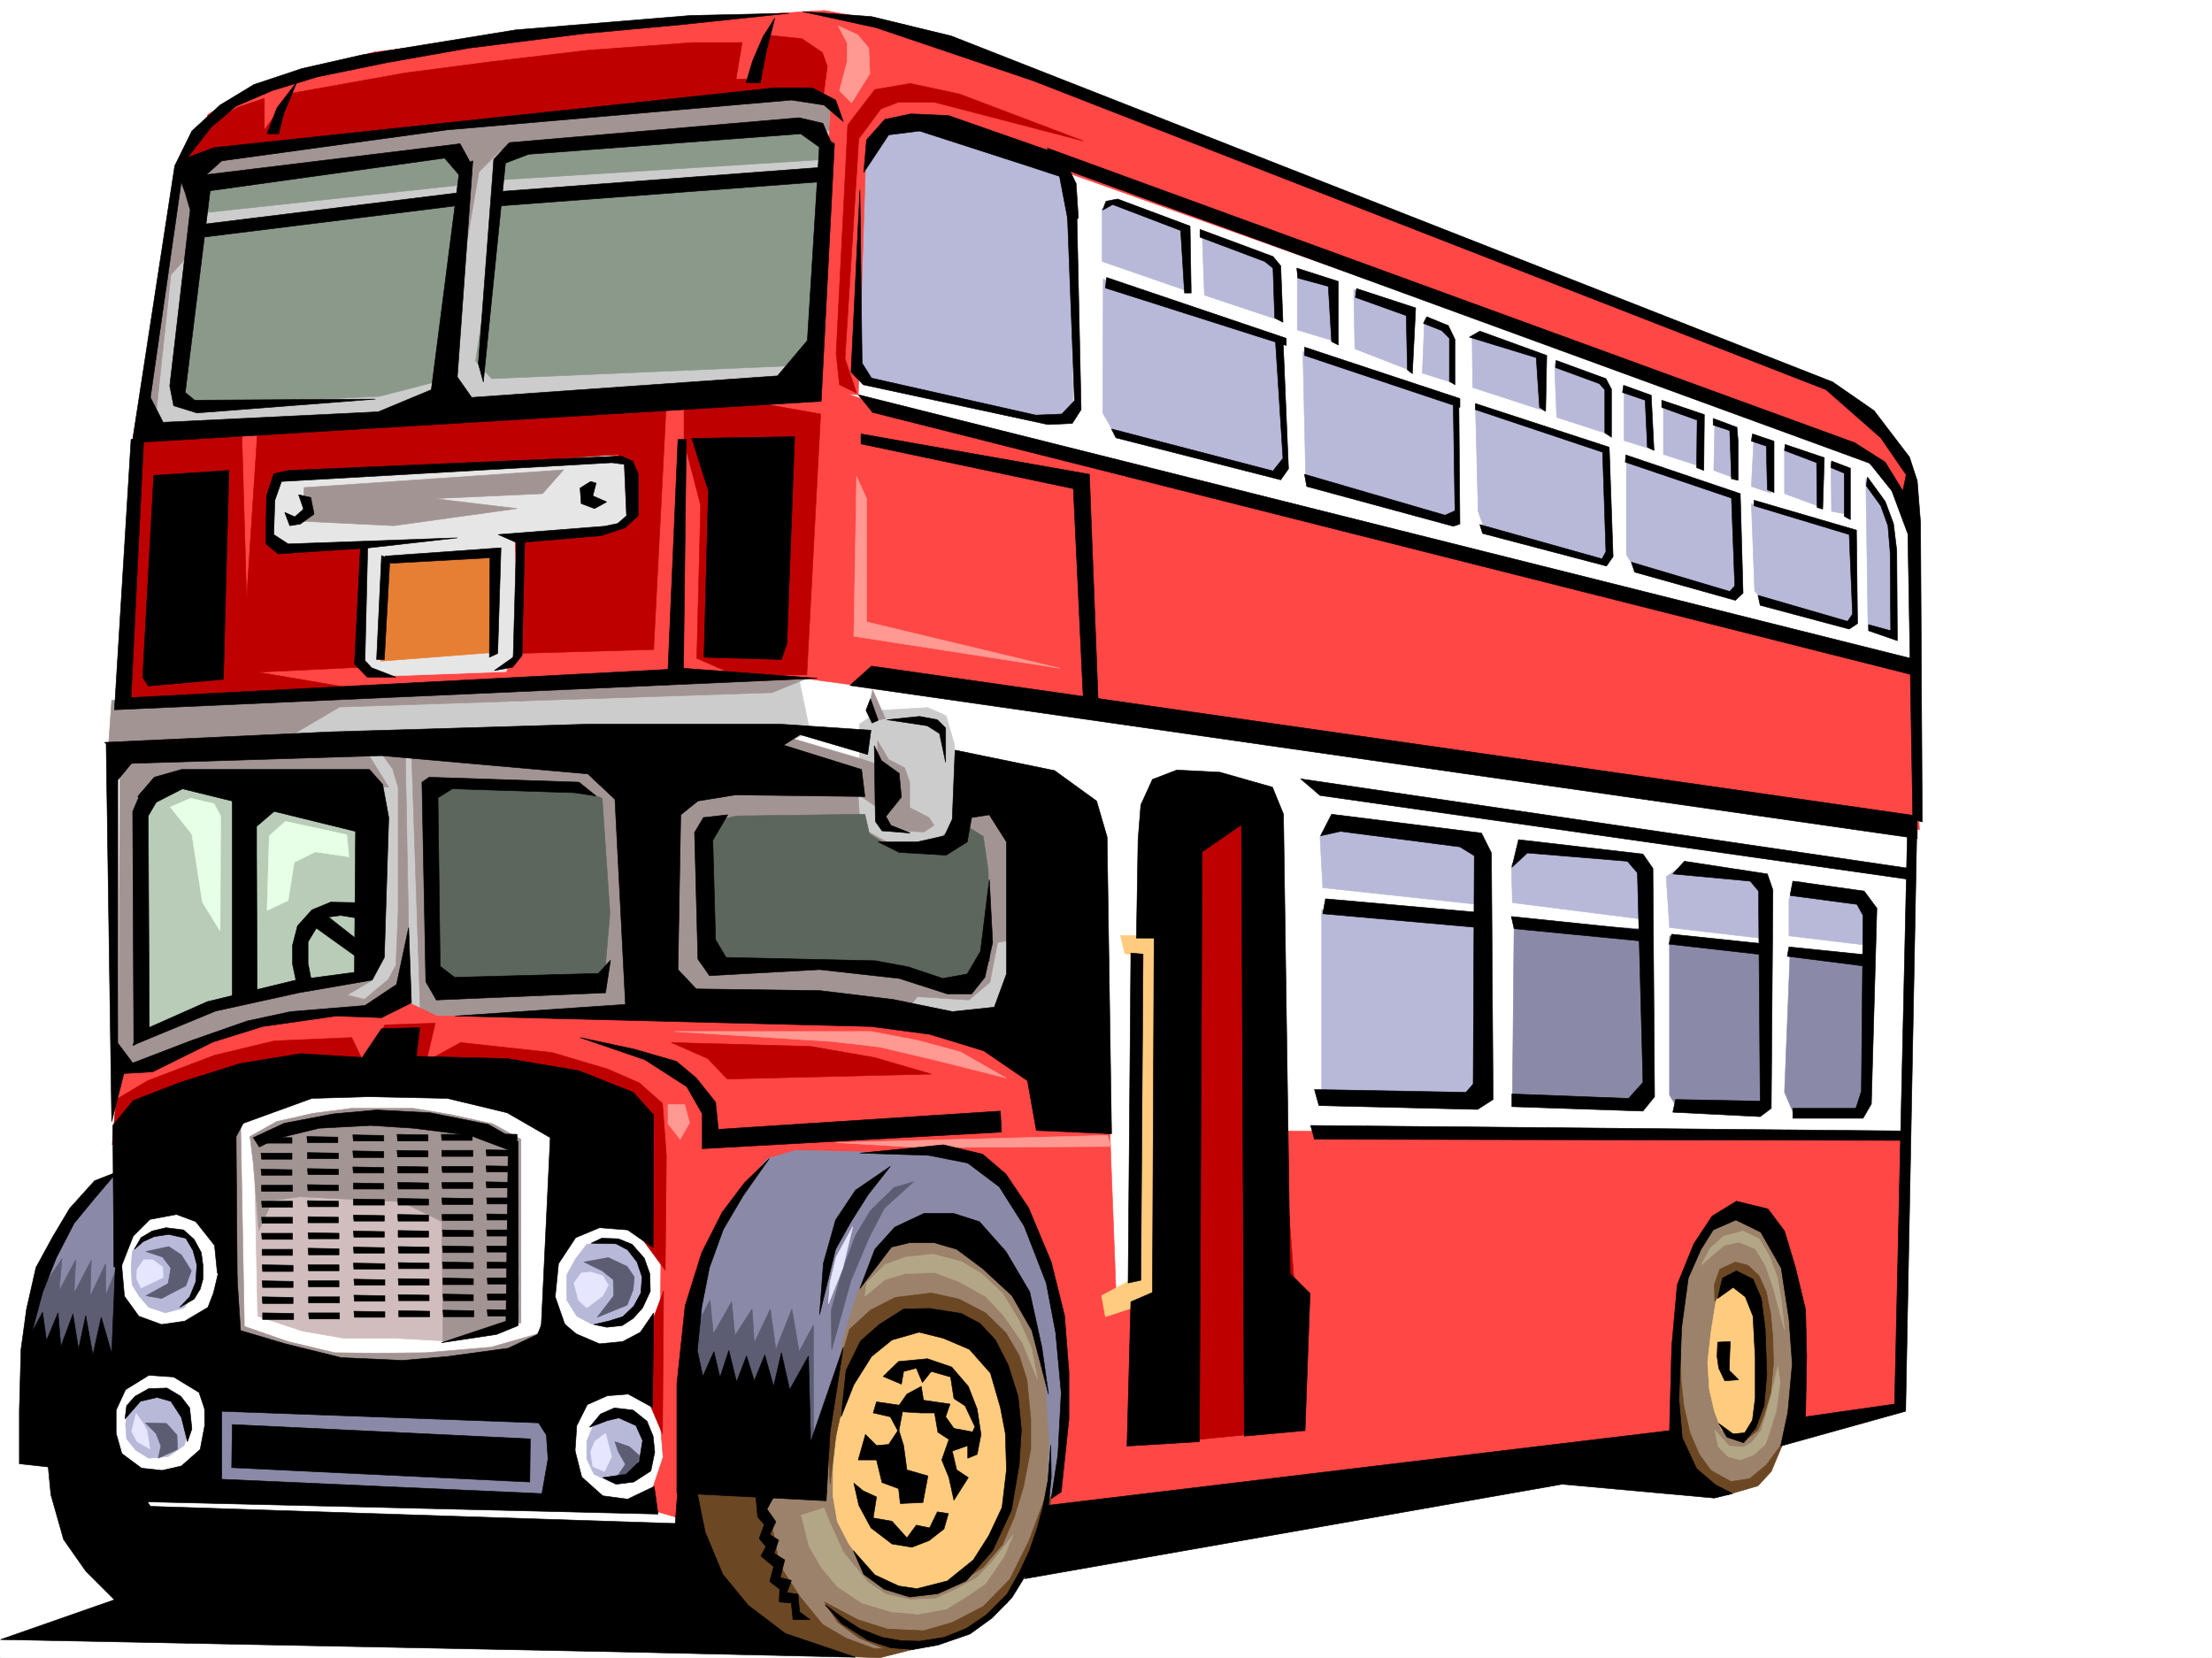 <svg xmlns="http://www.w3.org/2000/svg" width="2997.016" height="2246.668"><rect width="100%" height="100%" fill="#333333" stroke="none"/><defs><clipPath id="a"><path d="M0 0h2997v2244.137H0Zm0 0"/></clipPath></defs><path fill="#fff" d="M0 2246.297h2997.016V0H0Zm0 0"/><g clip-path="url(#a)" transform="translate(0 2.16)"><path fill="#fff" fill-rule="evenodd" stroke="#fff" stroke-linecap="square" stroke-linejoin="bevel" stroke-miterlimit="10" stroke-width=".743" d="M.742 2244.137h2995.531V-2.16H.743Zm0 0"/></g><path fill="#fff" fill-rule="evenodd" stroke="#fff" stroke-linecap="square" stroke-linejoin="bevel" stroke-miterlimit="10" stroke-width=".743" d="m143.848 2080.004 14.976-570 253.25-59.902 447.305 18.73 100.41 201.48-3.754 435.926zM1179.336 117.613 2557.96 608.945l44.184 119.098-29.208 975.973-1110.402 74.136-22.48-647.886-428.578-122.856zm0 0"/><path fill="#ff4745" fill-rule="evenodd" stroke="#ff4745" stroke-linecap="square" stroke-linejoin="bevel" stroke-miterlimit="10" stroke-width=".743" d="m1738.27 1532.484 838.421 7.47 5.239 370.042-1066.922 140.055zm0 0"/><path fill="#ccc" fill-rule="evenodd" stroke="#ccc" stroke-linecap="square" stroke-linejoin="bevel" stroke-miterlimit="10" stroke-width=".743" d="m1382.379 1214.133-208.285 145.336 208.285 53.918zm-189.555-251.649-28.465 18.73v164.024l128.836 11.223v-147.523l-11.222-38.985-24.711-11.223zM320.7 942.27l759.71-32.22 17.246 82.387-56.187 22.481-44.965 342.281-636.863 20.215zM262.988 195.5l-76.441 390.96 933.59-48.679 25.453-396.199zm0 0"/><path fill="#9c826b" fill-rule="evenodd" stroke="#9c826b" stroke-linecap="square" stroke-linejoin="bevel" stroke-miterlimit="10" stroke-width=".743" d="m2271.008 1981.902 8.953-232.215 16.5-47.937 20.996-38.203 28.465-16.461 48.68 13.492 39.726 109.324-7.508 167.778-33.703 54.699-41.957 26.2-45.707-8.997zm0 0"/><path fill="#6b4723" fill-rule="evenodd" stroke="#6b4723" stroke-linecap="square" stroke-linejoin="bevel" stroke-miterlimit="10" stroke-width=".743" d="m2276.246 1794.652 1.484 76.399 3.754 34.449 8.25 35.934 12.707 29.207 15.758 21.738 26.98 14.977 25.454-3.754 22.484-18.73 23.965-32.18-17.242 41.175-17.946 19.469-41.21 12.004-59.942-8.25-15.015-104.863zm0 0"/><path fill="#6b4723" fill-rule="evenodd" stroke="#6b4723" stroke-linecap="square" stroke-linejoin="bevel" stroke-miterlimit="10" stroke-width=".743" d="m2323.438 1763.176-.743-22.485 7.47-20.957 20.995-9.734 17.246 4.496 14.973 14.23 9.738 21.704 5.98 29.988 3.012 32.922.743 34.488-3.754 39.684-8.992 29.953-8.211 20.215-17.989 15.011 17.989-37.457-1.528-153.543-28.465-25.496zm0 0"/><path fill="#ffcc7f" fill-rule="evenodd" stroke="#ffcc7f" stroke-linecap="square" stroke-linejoin="bevel" stroke-miterlimit="10" stroke-width=".743" d="m2339.156 1734.711-14.23 28.465-6.727 41.953-4.496 40.43 2.23 36.714 6.762 29.207 9.739 26.2 24.71 11.261 17.243-20.214 12.746-64.438-12.746-107.84-19.473-26.234zm0 0"/><path fill="#8a8aa8" fill-rule="evenodd" stroke="#8a8aa8" stroke-linecap="square" stroke-linejoin="bevel" stroke-miterlimit="10" stroke-width=".743" d="m2425.332 1292.059-7.504 187.992 11.258 26.199h95.133l5.277-211.96zm0 0"/><path fill="#b8b8d9" fill-rule="evenodd" stroke="#b8b8d9" stroke-linecap="square" stroke-linejoin="bevel" stroke-miterlimit="10" stroke-width=".743" d="m2436.555 1193.918-12.707 23.969v50.203l105.648 12.71 3.715-57.675-27.723-12.707zm0 0"/><path fill="#8a8aa8" fill-rule="evenodd" stroke="#8a8aa8" stroke-linecap="square" stroke-linejoin="bevel" stroke-miterlimit="10" stroke-width=".743" d="M2262.012 1268.09v215.715l10.48 17.207h113.899l2.226-220.211zm0 0"/><path fill="#b8b8d9" fill-rule="evenodd" stroke="#b8b8d9" stroke-linecap="square" stroke-linejoin="bevel" stroke-miterlimit="10" stroke-width=".743" d="m2278.473 1172.96-20.957 14.978 4.496 68.894 128.093 14.973v-74.875l-27.722-16.5zm0 0"/><path fill="#8a8aa8" fill-rule="evenodd" stroke="#8a8aa8" stroke-linecap="square" stroke-linejoin="bevel" stroke-miterlimit="10" stroke-width=".743" d="m2051.461 1249.363-2.27 234.442 171.61 5.984 12.707-37.457-11.219-193.977zm0 0"/><path fill="#b8b8d9" fill-rule="evenodd" stroke="#b8b8d9" stroke-linecap="square" stroke-linejoin="bevel" stroke-miterlimit="10" stroke-width=".743" d="m2062.68 1143.012-14.973 29.949 1.484 50.164 176.852 22.484v-70.418l-20.254-17.207zm-271.977 89.851v260.68l217.277-2.27-1.484-250.902zm16.5-119.101-18.73 20.254 3.754 68.894 209.027 22.484v-74.913l-20.996-16.465zm-992.008 811.953-12.004 7.469-8.25 19.507v23.97l9.778 20.96 23.965 11.219 42.699-11.965 4.496-41.21-3.754-27.724-17.242-10.476-23.969-2.23zm.743-242.695-20.997 3.011-14.972 19.473-11.965 21.738v34.45l13.45 21.699 20.995 11.261 38.2 1.485 28.464-29.95 6.024-35.972-13.489-32.961-18.73-17.203zM173.84 1907.727l-3.754 21.742 1.484 20.215 12.746 15.718 17.243 10.477 26.199-2.227 21.738-14.976 8.992-27.723-17.242-38.2-30.691-6.726-25.496 9.735zm17.984-228.422-12.746 16.46-1.484 23.97 1.484 20.956 8.992 14.977 13.489 15.758 22.484 7.469 25.453-6.727 15.758-23.969 5.238-38.199-10.515-28.465-15.72-12.746-30.734-2.23zm0 0"/><path fill="#bf0000" fill-rule="evenodd" stroke="#bf0000" stroke-linecap="square" stroke-linejoin="bevel" stroke-miterlimit="10" stroke-width=".743" d="m1570.453 1137.73 134.113-56.144 63.653 854.605-212.782 21zm0 0"/><path fill="#a39494" fill-rule="evenodd" stroke="#a39494" stroke-linecap="square" stroke-linejoin="bevel" stroke-miterlimit="10" stroke-width=".743" d="m514.75 1017.89 17.207 23.97 7.504 24.75v167.777l-3.008 73.39-10.48 19.473-40.47 33.703 32.962 4.496 36.715-25.453-5.98-322.105zm0 0"/><path fill="#b8b8d9" fill-rule="evenodd" stroke="#b8b8d9" stroke-linecap="square" stroke-linejoin="bevel" stroke-miterlimit="10" stroke-width=".743" d="m1152.355 510.84 19.473-306.348 23.969-36.715 60.723-4.496 179.82 62.914 11.219 62.91 6.726 260.68-17.945 17.203-47.977-4.496zm1375.618 137.047 3.007 203.008 33.707 8.953-2.972-128.051-5.278-47.195zm-47.196-18.727.743 63.692 23.226 4.496.742-60.684zm-62.949-21.703v61.426l48.719 17.949-2.27-62.172zm-44.926 74.879 4.496 118.355 14.23 16.5 109.364 29.207 8.992-8.25 2.27-116.832zm3.715-94.352-3.715 71.164 26.196 8.954v-68.153zm-173.058 31.438v131.844l12.003 20.214 130.36 35.192 7.469-10.477-4.497-123.597zm119.879-47.938-1.485 65.926 30.695 11.219-3.754-68.149zm-69.676-24.711v68.934l48.68 15.719v-68.934zm-53.215-20.957v71.164l35.972 11.22-3.011-70.419zm-94.387-33.703 2.973 73.39 71.945 23.227-.746-65.18-6.762-3.753zm-107.133 56.93 3.715 143.809 8.992 25.453 160.348 43.441 10.48-17.984-2.23-134.074zm-4.496-93.645.742 69.676 98.883 32.18-7.469-74.879-67.445-24.71zm-64.437-21.698-3.012 71.902 40.469 12.707-2.266-61.426-6.726-8.211zm-95.914-41.216 1.488 80.157 74.914 29.207-2.227-77.926zm-68.934 83.871L1769 643.391l14.977 12.746 182.05 47.937 9.774-13.488-.781-149.793zm-7.504-110.847v81.64l52.469 15.758-3.75-79.414zm-262.988 12.746-.742 181.266 16.5 28.464 215.011 55.407 19.47-13.489-6.723-171.492zm134.113-60.684 3.012 82.383L1733.03 433.7l-4.5-74.918-19.469-14.23zm-122.851-41.172-12.747 6.727v71.16l119.137 41.211-8.992-90.633zm0 0"/><path fill="#9c826b" fill-rule="evenodd" stroke="#9c826b" stroke-linecap="square" stroke-linejoin="bevel" stroke-miterlimit="10" stroke-width=".743" d="m1030.207 2017.09 10.52 102.598 40.425 66.667 53.22 41.211 59.937 12.747 117.652-29.247 62.914-63.656 40.469-63.652 14.23-141.582-13.488-128.055-58.457-98.883-78.668-50.945-63.656-6.727-41.992 51.692-41.172 93.605-20.254 174.543zm0 0"/><path fill="#ffcc7f" fill-rule="evenodd" stroke="#ffcc7f" stroke-linecap="square" stroke-linejoin="bevel" stroke-miterlimit="10" stroke-width=".743" d="m1223.516 1788.629-56.184 53.176-20.215 52.433-12.004 36.715-5.984 54.664-.742 39.723 5.984 35.933 14.973 29.207 23.969 34.489 29.246 24.71 44.964 6.723 51.692-11.218 47.195-61.426 26.234-65.18 5.981-94.351-32.215-81.641-38.945-35.227-44.965-12.707zm0 0"/><path fill="#6b4723" fill-rule="evenodd" stroke="#6b4723" stroke-linecap="square" stroke-linejoin="bevel" stroke-miterlimit="10" stroke-width=".743" d="m1030.207 2030.582 15.016 33.703 11.218 56.93 27.723 42.695 30.734 37.422 32.22 18.727 36.714 13.488 55.441.746-47.191 12.004-61.465-2.27L1001 2213.332l-53.176-98.883-24.008-112.332 89.93 1.485zm90.672-125.082 29.992-104.125 28.465-26.195 33.703-17.243 48.719-5.984 37.457 8.211 35.972 18.73 27.723 26.977 17.945 30.695 10.52 32.961 5.238 53.176v40.469l-9.734 50.91-12.75 41.953-15.715 36.715-26.238 30.691-35.23 23.97 53.214-68.895 24.715-65.922-.746-84.653-23.969-77.886-42.695-42.696-59.2-17.988-35.968 14.235-34.488 23.968-28.465 43.477-17.203 76.363-7.508 63.695zm0 0"/><path fill="#6b4723" fill-rule="evenodd" stroke="#6b4723" stroke-linecap="square" stroke-linejoin="bevel" stroke-miterlimit="10" stroke-width=".743" d="m1117.125 2170.637 44.965 23.968 40.469 12.747 48.68 2.23 38.984-11.223 41.953-21.742 35.973-36.676 25.453-50.945 22.484-59.902 7.508-41.211 5.98 71.906-42.695 68.895-22.485 43.437-52.433 38.945-47.977 16.5-57.672 9.735-42.734-17.985-28.465-20.957zm0 0"/><path fill="#8a998a" fill-rule="evenodd" stroke="#8a998a" stroke-linecap="square" stroke-linejoin="bevel" stroke-miterlimit="10" stroke-width=".743" d="m670.566 244.18 453.325-28.465-12.747-38.945-34.449-8.993-382.12 32.961-26.24 17.207zm-401.597 44.925 360.386-38.945v-27.719l-19.472-17.949-340.914 37.418zm-8.992 22.485 369.378-43.442-39.687 249.418-75.7 19.473-256.222 12.746-17.242-28.465zm418.839-45.711-34.449 223.223 21.703 23.968 401.633-17.242 41.172-21.703 10.52-243.434zm0 0"/><path fill="#a39494" fill-rule="evenodd" stroke="#a39494" stroke-linecap="square" stroke-linejoin="bevel" stroke-miterlimit="10" stroke-width=".743" d="m1135.113 137.828-2.23 41.172-80.938-13.45-373.129 37.419-29.953 29.988-23.968 139.313 2.23-161.051-59.2-6.727-286.21 37.418-28.465 106.395-21.738 23.965-21.739 203.71-19.472-14.972 52.472-340.797 69.676-23.969 779.223-75.656zm0 0"/><path fill="#b8ccb8" fill-rule="evenodd" stroke="#b8ccb8" stroke-linecap="square" stroke-linejoin="bevel" stroke-miterlimit="10" stroke-width=".743" d="m243.516 1056.09-44.223 23.969-5.984 322.847 131.886-56.925 170.047-19.473 3.754-254.66zm0 0"/><path fill="#a39494" fill-rule="evenodd" stroke="#a39494" stroke-linecap="square" stroke-linejoin="bevel" stroke-miterlimit="10" stroke-width=".743" d="m915.605 1072.59 247.231-1.484 2.266 49.421 74.171 41.172 99.63-77.887 49.46 65.18-12.746 123.594-23.969 4.5-10.48 53.918-28.465 23.969-69.676-4.496-23.226 28.464-314.715-19.472zm-358.155-56.184 12.745 376.024 297.434-13.489-17.242-349.789-147.602-23.226zm-394.872 8.992 334.188-6.726 29.949 47.937-279.445-19.472-47.977 44.926-8.992 308.578 89.187-38.946 152.098-26.195 71.906-6.766-32.96 19.473 43.437 11.262-58.414 14.972-123.637 14.977-156.594 67.41-14.976-29.953zm947.824-113.117-64.437 26.235-585.914 19.472-92.903 54.664-220.289-.746 4.496-62.91 505.758-23.969zm0 0"/><path fill="#a39494" fill-rule="evenodd" stroke="#a39494" stroke-linecap="square" stroke-linejoin="bevel" stroke-miterlimit="10" stroke-width=".743" d="m1060.938 996.934 108.66 32.218 19.472 6.723v-32.219l14.977 25.496 21.738 11.22 6.727 19.472v34.449l26.234 13.488 6.727 10.48-13.453 8.993-53.957-2.23-8.993-30.731-34.488-23.188-106.39-54.699zm0 0"/><path fill="#ff4745" fill-rule="evenodd" stroke="#ff4745" stroke-linecap="square" stroke-linejoin="bevel" stroke-miterlimit="10" stroke-width=".743" d="M158.082 1536.98v-60.68l2.266-34.448h53.922l106.43-52.434 147.6-14.977 77.888-19.468 45.707 21.699h577.703l158.082 28.465 84.652 58.414 91.414 69.676 8.992 235.93 29.992-4.497 2.227 180.527 107.879 8.25-8.211 85.395-225.531 36.676 17.246-134.817-24.008-186.507-44.926-110.848-74.21-49.426-238.981-4.496-88.445 201.484-32.961 269.633-57.672-16.46 23.226-69.677-5.242-65.921 2.973-247.153-12.707-152.058-447.305-65.18zm41.211-946.023 907.355-71.16 89.149 29.988 1391.371 347.52 13.492 226.976L1093.902 919.79l-923.074 33.703zm0 0"/><path fill="#e6e6e6" fill-rule="evenodd" stroke="#e6e6e6" stroke-linecap="square" stroke-linejoin="bevel" stroke-miterlimit="10" stroke-width=".743" d="m373.133 645.66-13.492 86.137 43.441 11.219 89.188-8.993-8.993 165.551 20.215 17.203 182.086-6.726 17.207-41.211-4.5-145.293 122.149-4.496 34.449-19.473-6.727-77.887-23.969-4.496zm0 0"/><path fill="#a39494" fill-rule="evenodd" stroke="#a39494" stroke-linecap="square" stroke-linejoin="bevel" stroke-miterlimit="10" stroke-width=".743" d="m412.074 660.633 351.43-23.969L735 668.883l-146.82 6.726 112.375 13.489-167.075 23.226-123.632-6.023zm0 0"/><path fill="#ff4745" fill-rule="evenodd" stroke="#ff4745" stroke-linecap="square" stroke-linejoin="bevel" stroke-miterlimit="10" stroke-width=".743" d="m264.473 215.715 62.949-19.473 744.777-67.406 53.918 11.219-23.965 392.488 60.684 2.266 9.734-307.872 8.25-35.19 49.461-34.446 1287.211 457.625 41.211 34.484 35.23 67.41-4.495-77.925-76.442-91.38-84.652-49.421-1202.559-464.39-108.66-19.47-290.707 17.243-319.172 38.941-160.351 45.672-65.18 38.941Zm0 0"/><path fill="#8a8aa8" fill-rule="evenodd" stroke="#8a8aa8" stroke-linecap="square" stroke-linejoin="bevel" stroke-miterlimit="10" stroke-width=".743" d="m929.055 1825.344 17.242-85.395 23.226-67.406 26.98-52.434 43.478-50.168 38.203-11.257 221.773 5.238 68.934 44.223 46.453 97.359 20.21 78.629 9.739 108.62-14.234 129.579-13.489 8.25 4.496-76.402-5.98-88.407-33.707-115.343-67.445-77.145-83.91-2.972-35.227 24.71-32.219 49.422-17.988 55.446-26.195 116.832-14.977 85.394-179.078-25.457zM46.45 1752.695l25.495-65.18 29.207-52.433 44.965-38.941 25.453-4.496-8.25 161.05-11.965 32.961zm0 0"/><path fill="#5c5c73" fill-rule="evenodd" stroke="#5c5c73" stroke-linecap="square" stroke-linejoin="bevel" stroke-miterlimit="10" stroke-width=".743" d="m35.23 1829.098 6.723-60.684 41.957-62.91-3.754 43.437 22.48-41.953-2.226 44.965 23.223-44.223-1.524 48.72 20.996-44.223v43.441l15.72-39.688 8.25 131.848zm0 0"/><path fill="#8a8aa8" fill-rule="evenodd" stroke="#8a8aa8" stroke-linecap="square" stroke-linejoin="bevel" stroke-miterlimit="10" stroke-width=".743" d="M290.707 1897.25v121.328l475.027 14.23-10.48-112.331zm0 0"/><path fill="#5c5c73" fill-rule="evenodd" stroke="#5c5c73" stroke-linecap="square" stroke-linejoin="bevel" stroke-miterlimit="10" stroke-width=".743" d="M1102.152 1946.672v-151.277l-19.472 35.933-9.739-57.672-21.738 54.7-7.508-54.7-21.699 45.707-3.012-45.707-23.226 35.969-4.496-45.707-24.711 43.441-4.496-45.668-22.48 42.696-4.497 126.566zm0 0"/><path fill="#5c665c" fill-rule="evenodd" stroke="#5c665c" stroke-linecap="square" stroke-linejoin="bevel" stroke-miterlimit="10" stroke-width=".743" d="m585.914 1068.836-2.23 264.394 60.683 14.977 173.801-14.976 8.25-95.872-10.48-155.773-35.227-12.75zm375.359 44.926 36.715-8.211 173.84-2.266 5.98 26.234 30.735 19.473 74.172-4.496 25.492-26.234 23.969 15.011 6.726 45.668 2.266 122.11-32.961 38.945-68.934-14.977-98.18-15.757h-177.55l-13.492-32.176zm0 0"/><path fill="#d1bdbd" fill-rule="evenodd" stroke="#d1bdbd" stroke-linecap="square" stroke-linejoin="bevel" stroke-miterlimit="10" stroke-width=".743" d="m345.41 1602.121 3.754 181.27 60.684 20.215 56.183 9.734h69.68l70.418 3.754 45.707-39.688-33.703-162.535zm0 0"/><path fill="#a39494" fill-rule="evenodd" stroke="#a39494" stroke-linecap="square" stroke-linejoin="bevel" stroke-miterlimit="10" stroke-width=".743" d="m321.441 1793.867 68.934 23.969 62.91 15.016 56.969.742 66.668-.742 88.402-7.508 62.953-17.985-7.507 18.727-158.082 35.191-169.34-10.48-78.672-43.438zm0 0"/><path fill="#a39494" fill-rule="evenodd" stroke="#a39494" stroke-linecap="square" stroke-linejoin="bevel" stroke-miterlimit="10" stroke-width=".743" d="m325.938 1518.254 5.238 283.867-14.23 3.008-4.497-271.902zm12.707 21.699 35.972-20.215 49.461-11.222 51.692-6.762h83.906l50.207 8.25 57.71 12.746 38.2 20.957v248.676l-105.648 25.453-1.485-162.54-54.7-26.937-138.608-6.765-35.973 5.277-18.73 40.43-7.508-91.375zm0 0"/><path fill="#bf0000" fill-rule="evenodd" stroke="#bf0000" stroke-linecap="square" stroke-linejoin="bevel" stroke-miterlimit="10" stroke-width=".743" d="m245 213.484 26.98-37.457 50.204-30.73 35.972-11.965v42.695l35.934-49.46 154.367-27.684 120.621-15.758 126.645-14.973 143.109-10.48h66.664l-8.25 49.422h18.727l20.254-59.899 50.207 5.239 27.722 18.73 6.723 18.727-5.238 39.687-58.453-5.238-773.204 84.648zM182.832 586.46l-15.758 367.774 354.403-14.23-172.313-29.207L490 904.07l5.242-170.047-116.129 6.766-12.746-18.73-2.972-47.934 11.964-26.238 462.32-32.18 18.727 23.969 1.489 65.14-37.461 14.235-122.149 8.25 3.012 158.039 184.316-5.238 17.246-334.813-553.695 35.934-15.016 229.945-6.726-231.434zm743.996-35.933v47.938l22.48 86.137-5.238 207.464 51.688 22.485h97.398l18.73-353.543-109.402-19.473zM157.34 1489.79l42.695-25.454 90.672-34.488 80.938-19.473 104.867-4.496 17.242 35.973 27.723-53.176 68.191-2.27-12.004 51.692 46.45-25.454 123.636 13.489 75.695 22.445 42.7 18.727 31.472 27.722 5.242 70.418-1.527 155.778-31.434-42.7-53.214-161.011-274.993-56.93-321.402 51.687-68.191 38.946zm741.765 259.151-1.488 194.016-24.008-56.188 6.766-87.62zm10.477-336.296 49.461 21.699 26.238 27.722 276.477-6.726-77.184-22.48-86.176-14.977zm239.02-1243.379 36.714-47.938 47.938-8.21 66.703 14.23 167.816 63.656-201.52-52.434h-49.46l-23.227 8.993-29.988 40.43-18.73 298.097 15.757 46.453-23.226-11.223-4.496-41.953zm0 0"/><path fill-rule="evenodd" stroke="#000" stroke-linecap="square" stroke-linejoin="bevel" stroke-miterlimit="10" stroke-width=".743" d="m478.035 1537.727 41.957.742v7.508h-41.21zm0 21.699 41.957.781v8.211h-41.21zm0 21.738 41.957.742v7.508h-41.21zm.746 21.742 41.211.742v7.47h-41.21zm0 21.699 41.953.743v7.507h-41.953zm0 21.739 41.953.742v7.469h-41.21zm0 21.703 41.953.742v7.508h-41.21zm0 21.738 41.953.742v7.47h-41.21zm0 21.699 42.696.743v7.507h-41.954zm.742 21.743 41.954.742v7.468h-41.211zm0 21.699 41.954.742v7.508h-41.211zm0 21.738 41.954.742v7.508h-41.211zm58.454-239.684 41.953.747v8.25h-41.211zm0 21.704 41.953.742v8.25h-41.211zm.742 21.738 41.21.742v8.25h-41.21zm0 21.699 41.957.785v8.211H539.46zm0 21.742 41.957.742v8.25H539.46zm0 21.7 41.957.78v8.212H539.46zm.741 21.737 41.216.747v8.25H539.46zm0 21.743 41.958.742v8.211h-41.21zm0 21.699 41.958.742v7.508h-41.21zm0 21.738 41.958.747v8.21h-41.21zm0 21.704 41.958.742v7.508h-41.21zm.747 21.738 41.953.742v7.469h-41.953zm57.711-238.942h41.953v8.25h-41.21zm.742 21.704h41.953v8.25H598.66zm0 21.738h41.953v8.25h-41.21zm0 21.699h41.953v8.25h-41.21zm0 21 41.953.742v8.25h-41.21zm0 22.442h41.953v8.25h-41.21zm.742 20.996 41.953.742v8.25h-41.21zm0 21.703 41.953.781v8.21h-41.21zm0 21.738 41.953.742v8.25h-41.21zm.743 21.7 41.21.78v8.211h-41.21zm0 21.741 41.21.743v8.25h-40.464zm0 21.739 41.957.742v8.21H600.89zm58.457-238.942 41.953.742v7.47h-41.211zm0 21.703 41.953.743v7.507h-41.211zm0 21.739 41.953.742v7.469h-41.211zm0 21.699 41.953.742v7.508h-41.211zm.742 21.742h41.953v8.211h-41.211zm0 21.699 41.953.743v7.507h-41.211zm0 21.739h41.953v8.25h-41.211zm0 21.703h41.953v8.25h-41.211zm.742 21.738 41.953.742v7.508h-41.953zm0 21.7h41.953v8.25h-41.21zm0 21.741h41.953v8.25h-41.21zm0 20.957 41.953.782v8.21h-41.21zm-244.258-234.445 41.953.781v7.47h-41.21zm.742 21.738 41.957.746v7.504H416.57zm0 21.704 41.957.78v7.47h-41.175zm0 21.738 41.957.742v7.508h-41.175zm0 21.738 41.957.746v7.465h-41.175zm.782 21.703 41.175.742v7.508h-41.175zm0 21.739 41.957.742v7.468h-41.211zm0 20.957 41.957.742v8.25h-41.211zm0 22.484h41.957v8.21h-41.211zm0 21.699h41.957v8.25h-41.211zm.746 21.738h41.953v8.211h-41.953zm0 21.704h41.953v8.25H418.84zm-64.438-238.161 41.953.747v7.464h-41.21zm0 21.704h41.953v8.25h-41.21zm0 21.738 41.953.742v7.469h-41.21zm.742 21.699h41.953v8.25h-41.953zm0 21.742h41.953v8.211h-41.21zm0 21.699h41.953v8.25h-41.21zm0 21.739h41.953v8.25h-41.21zm.743 21.703h41.21v8.25h-41.21zm0 20.996 41.953.742v8.25h-41.211zm0 21.699 41.953.742v8.25h-41.211zm0 21.738 41.953.746v8.25h-41.211zm.742 21.704 41.957.742v8.25h-41.957zm0 0"/><path fill="#e67f33" fill-rule="evenodd" stroke="#e67f33" stroke-linecap="square" stroke-linejoin="bevel" stroke-miterlimit="10" stroke-width=".743" d="m519.246 755.02-3.008 140.8 155.852-12.004V752.754Zm0 0"/><path fill="#ff9991" fill-rule="evenodd" stroke="#ff9991" stroke-linecap="square" stroke-linejoin="bevel" stroke-miterlimit="10" stroke-width=".743" d="m1135.855 35.191 12.004 23.223v24.711l-10.48 39.727 16.46 16.46 24.75-39.683-1.523-34.45-14.976-17.984zm24.75 610.469-3.754 216.457 279.489 43.438-262.246-62.91V675.609Zm-255.519 850.852h22.484l6.762 24.754-12.746 22.441-16.5-20.957zm8.25-98.844h266.742l62.95 11.965 58.417 15.758 61.465 35.191-95.172-23.969-76.441-17.988-64.434-7.465zm219.547 150.535 367.851-9.734 4.5 14.972-256.968 1.528zm0 0"/><path fill="#5c5c73" fill-rule="evenodd" stroke="#5c5c73" stroke-linecap="square" stroke-linejoin="bevel" stroke-miterlimit="10" stroke-width=".743" d="m1126.117 1775.922 14.977-53.957 17.988-47.938 20.254-33.703 32.215-31.437 26.199-7.508-39.688 35.973-20.253 38.945-24.711 58.414-26.235 94.387zM791.227 1710l32.96-5.984 25.458 11.964 9.734 14.235-1.484 17.242-8.25 20.957-40.47 16.5 22.481-29.246-.742-21.7-14.976-12.003zm41.957 243.438 19.468 6.722 14.977 13.492-9.734 19.47-24.711 12.003 14.23-20.996-9.734-17.203zm-635.375-257.672 30.73-6.723 17.203 11.219 13.492 21.703-7.468 20.254-33 17.203-20.957-3.754 29.949-16.461 3.754-20.957-11.223-14.977zm-.746 232.175 28.464.786 14.235 15.714.742 19.473-26.234 11.965 3.753-16.461-6.726-17.242zm0 0"/><path fill="#e6e6ff" fill-rule="evenodd" stroke="#e6e6ff" stroke-linecap="square" stroke-linejoin="bevel" stroke-miterlimit="10" stroke-width=".743" d="m1155.367 1662.063-22.484 41.21-8.25 34.45-2.266 29.207 19.508-48.68zm0 0"/><path fill="#e6ffe6" fill-rule="evenodd" stroke="#e6ffe6" stroke-linecap="square" stroke-linejoin="bevel" stroke-miterlimit="10" stroke-width=".743" d="m230.77 1093.55 27.718-11.964 31.477 7.465 8.992 16.5-.742 155.777-24.008-38.945-14.23-92.117zm155.851 19.47-21.738 19.472-3.012 101.114 28.504-13.45 8.21-51.691 28.505-14.234 45.707 6.726-3.012-29.95zm0 0"/><path fill="#b3a687" fill-rule="evenodd" stroke="#b3a687" stroke-linecap="square" stroke-linejoin="bevel" stroke-miterlimit="10" stroke-width=".743" d="m1174.094 1738.465 24.71-24.711 28.465-10.48 36.715-3.754 38.203 9.738 27.723 16.46 28.504 26.977 22.441 36.676 16.5 36.715 8.25 42.7-20.253-49.423-25.454-36.715-24.71-26.199-36.715-20.254-32.22-11.964-39.726 1.488-27.722 8.25-26.977 22.48zm-88.442 314.598 10.516 41.914 16.46 28.464 21.743 26.239 33.703 22.441 40.469 12.004 35.227 2.973 38.203-6.727 25.492-15.715 27.723-18.73 25.453-37.457 12.003-28.465-26.98 34.445-21.738 23.227-28.465 15.719-27.723 12.746-34.484 1.484-32.961-7.469-24.711-16.5-32.96-40.43-17.99-39.683-8.25-20.254zm0 0"/><path fill-rule="evenodd" stroke="#000" stroke-linecap="square" stroke-linejoin="bevel" stroke-miterlimit="10" stroke-width=".743" d="m1069.191 17.984-133.37 2.973L699.07 40.43 491.526 74.133l-82.425 18.73-65.18 21.739-45.707 27.722-38.238 35.192-23.227 47.191-57.672 375.242 933.55-56.183 17.99-349.008-19.474-12.004-17.242 278.625-40.468 47.937-414.305 29.207-19.512-27.683 20.996-292.895-17.242 6.762-38.945 303.34-71.942 29.95L221.03 572.23l-17.242-33.707 45.707-319.054 36.715-47.196 33.707-28.464 48.719-20.957 61.425-18.727 95.168-19.473L635.375 65.18l154.328-19.473 130.399-12.004Zm0 0"/><path fill-rule="evenodd" stroke="#000" stroke-linecap="square" stroke-linejoin="bevel" stroke-miterlimit="10" stroke-width=".743" d="m250.984 261.422 6.762 23.187-27.723 238.196 5.243 26.98 31.472 9.735 241.992-18.727-245 1.484-12.746-10.476 33.743-273.39 317.687-44.18 22.48 26.195 12.711-19.473-14.234-26.195-343.883 41.914 20.957-18.727 304.942-41.918 466.812-40.468 44.184 6.765 26.238 22.442-10.48-29.207-31.477-16.461h-52.473l-758.226 80.898-41.953 15.719-8.992 12.746zm0 0"/><path fill-rule="evenodd" stroke="#000" stroke-linecap="square" stroke-linejoin="bevel" stroke-miterlimit="10" stroke-width=".743" d="m1126.863 194.758-11.965-27.723-32.218-7.508-392.606 33.703-20.996 22.485-20.957 277.14 6.727 24.711 29.988-296.613 31.437-11.965 368.633-27.718 31.477 22.48zm0 0"/><path fill-rule="evenodd" stroke="#000" stroke-linecap="square" stroke-linejoin="bevel" stroke-miterlimit="10" stroke-width=".743" d="m672.09 259.898 448.047-33.703v19.47L672.09 279.37ZM261.5 305.605l370.121-45.707v17.243l-367.89 45.668zM361.871 181.27l13.488-35.231 26.98-35.191-17.987 43.441-6.723 26.98zm687.848-156.56-15.758 24.712-14.234 32.96-8.993 29.954h19.473l7.508-40.43zM1170.34 233.7l3.754-44.18 24.71-27.723 35.231-7.508 50.945 2.266 154.329 53.922 18.73 38.199 3.012 46.453-12.746 10.476-12.75-66.664-43.438-14.234L1246 177.516l-41.953 5.238zM141.621 1005.926l305.684-14.23 349.164-10.481h260.718l122.891 8.25-4.496 32.922-91.418-26.942-22.48 14.235 105.648 32.96 4.496 36.676-175.324-2.23-50.95 8.254-23.226 18.687-3.75 209.735 24.75 26.234 167.074 2.23 99.625 12.005 80.196 16.46 56.93-5.984 16.5-44.965v-179l-23.227-36.715-23.969 3.754-6.02 32.961-28.464 17.989-63.696-3.754-28.465-14.235h53.215l36.715-8.25 10.48-22.441 3.755-93.645 134.855 27.719 56.93 41.215 14.23 48.676 6.024 402.222-101.895-4.496-12.004-67.406-59.199-40.469-73.43-22.445-79.41-10.516-563.433-14.234 230.77-15.719-14.231-277.883-36.715-34.445-279.489-24.715-338.644 10.48zm0 0"/><path fill-rule="evenodd" stroke="#000" stroke-linecap="square" stroke-linejoin="bevel" stroke-miterlimit="10" stroke-width=".743" d="m986.023 1104.027-32.96 3.754-12.004 20.215 4.496 171.531 15.718 22.485 149.13-8.25 107.874 12.004 65.18 20.957h33l17.95-22.485 10.515-47.152-4.496-85.395-12.004 97.36-17.985 30.691-32.96 6.024-47.196-15.758-44.222-8.211-202.301-4.496-14.235-23.969-3.753-134.816zm-842.175-95.871 7.507 511.582 16.461-65.14 38.985-2.266 81.68-40.43 67.406-20.996 99.668-14.234 61.425 2.27 40.47-20.215-3.755-101.895-16.46 77.145-42.739 28.464-100.406 8.25-59.16 12.747-74.953 26.195-80.157 30.734-20.215-26.98v-356.512l28.465-34.488zm0 0"/><path fill-rule="evenodd" stroke="#000" stroke-linecap="square" stroke-linejoin="bevel" stroke-miterlimit="10" stroke-width=".743" d="m186.547 1079.316 22.48-26.195 36.715-10.48H500.52l17.945 20.214 8.25 44.926-5.98 189.52-16.5 30.691-99.63 17.242-112.41 24.711-112.375 46.453 8.25-17.988 92.903-41.21 119.879-29.208 79.414-10.476 1.484-191.004-234.48-57.676-36.715 18.73zm0 0"/><path fill-rule="evenodd" stroke="#000" stroke-linecap="square" stroke-linejoin="bevel" stroke-miterlimit="10" stroke-width=".743" d="M314.676 1071.105v291.336l33.746-9.738-.785-199.957v-32.96l26.238-22.485zM190.3 1074.82l-10.48 24.711 1.489 316.867 20.996-14.234-1.489-296.613 17.95-30.73zm595.65 331.059 87.66 29.992 56.968 36.676 20.961 36.715v47.191l405.348-22.48-1.485-28.465-382.125 24.71-3.754-36.675-26.195-32.961-26.98-22.484-56.97-16.461zm21.737-327.305-23.222-18.73-203.047-6.723-9.738 6.723 5.242 270.418 14.23 24.71 229.282-9.738 6.726-44.183L810.7 1319l-194.798 5.238-19.511-14.976-2.97-228.422 19.47-12.004 165.59 5.242zm-478.035 443.434 92.942-33.707 76.402-2.266 107.133 2.266 80.937 19.473 58.454 33.707-12.747 266.62 35.973-3.714-16.5-47.196 4.496-44.964 23.227-35.188 32.215-13.492 38.203 3.012 34.484 23.968.742-179.78-27.718-30.696-73.43-29.207-97.399-16.5-122.89-2.973 4.496-38.941-51.692 1.484-26.238 38.945-83.164-5.238-82.383 13.488-80.937 25.454-63.696 24.71-27.718 33.704 1.484 191.75h9.774l16.46-41.918 22.485-22.48 35.973-6.766 26.234 9.734 25.453 32.219 3.754 37.46 26.98 9.735-1.523-194.758zm0 0"/><path fill-rule="evenodd" stroke="#000" stroke-linecap="square" stroke-linejoin="bevel" stroke-miterlimit="10" stroke-width=".743" d="m343.14 1541.48 41.997-19.472 66.664-12.746 58.453-5.243 72.648 3.754 78.668 15.72 40.469 23.226v249.418l-29.207 11.965-74.914 11.261 87.66-29.207 2.973-232.215-51.692-19.472-76.398-9.739-58.457-3.753-69.676 3.753-58.453 14.235-22.484 11.222zm699.07 28.461-33.702 32.965-29.992 39.684-27.723 54.664-22.48 71.902-11.223 106.356v147.562l202.305 10.477 5.238-92.86 17.988-115.347-44.222 128.093-2.973-116.128-25.492 45.707-11.223-50.164-10.52 45.667-11.964-42.695-14.23 35.227-10.52-33.742-13.489 35.23-10.48-42.7-11.961 36.716-8.254-35.227-14.973 33.703-7.507-35.191 5.98-59.156 10.48-53.215 18.77-51.653 26.938-45.707zm0 0"/><path fill-rule="evenodd" stroke="#000" stroke-linecap="square" stroke-linejoin="bevel" stroke-miterlimit="10" stroke-width=".743" d="m1206.313 1580.422-29.989 38.2-23.226 36.675-20.957 37.46-21.739 88.403 5.239-69.676 16.5-58.414 26.941-40.43zm-41.211 165.512 20.214-53.176 26.98-29.953 39.723-18.727h39.688l35.23 11.219 35.973 40.469 32.219 54.664 16.46 74.914 8.993 63.656-22.484-86.137-26.977-47.195-39.687-36.676-35.23-26.234-30.731-8.996h-32.961l-24.711 6.023zM156.594 1707.73l-5.239 125.864-14.23-48.68-11.262 50.91-9.734-53.176-9.738 45.708-7.508-47.938-16.461 44.184-3.754-45.707-15.719 37.457-5.238-38.2-14.27 26.235 14.27-53.176 18.73-47.195 23.97-46.45 27.718-33.703 30.695-35.972-30.695 12.004-33.742 37.457-23.227 38.945-22.441 41.172-12.746 56.187-7.508 54.7-2.23 82.382v72.649l134.859 14.976 5.98-21.703-9.734-34.484v-31.438l12.746-27.722 31.473-19.47 33.707 2.227 34.445 20.997 8.25 24.71 451.8 16.461 10.52 16.5 2.227 32.22 35.972-.782 2.973-44.184 14.27-28.464 26.941-11.965 28.504-2.266 32.96 17.984 1.485-128.09-17.984 26.235-23.969 12.707-31.476 3.012-31.473-13.489-28.465-23.968-15.719 4.496-8.25 20.215-39.726 18.73-82.422 11.258-60.684 5.242-83.164-3.754-75.66-18.73-60.684-17.985-5.238-80.117-23.226-5.277-8.25 34.484-7.508 19.473-31.477 18.73-31.472 4.496-30.696-11.261-19.472-26.942-4.496-50.945zm0 0"/><path fill-rule="evenodd" stroke="#000" stroke-linecap="square" stroke-linejoin="bevel" stroke-miterlimit="10" stroke-width=".743" d="m314.676 1930.21-.742 58.415 403.863 19.473.742-58.414zM177.594 595.453l-22.485 366.29 952.282-42.696-181.309-13.492 3.754-310.102h-11.258l-13.492 311.59-727.492 38.2 17.203-351.274zm0 0"/><path fill-rule="evenodd" stroke="#000" stroke-linecap="square" stroke-linejoin="bevel" stroke-miterlimit="10" stroke-width=".743" d="m208.285 644.133 101.895-6.723-7.47 283.121-101.894 8.992-7.507-11.964zm729.02-50.164 139.39-2.23-10.515 280.113-7.47 21.738-104.905-3.008 5.984-225.453zm264.511 381.261 44.184-4.496 23.969 4.496 11.261 11.223v46.453l-8.25-38.984-16.46-10.48zM64.438 1978.148l4.496 47.192 17.242 60.644 29.953 42.7 38.98 38.941L.742 2221.582l827.942 16.465 330.398 7.504-95.133-32.219-50.203-38.2-34.488-41.952-23.965-57.672-14.234-71.164H919.32l-4.496 59.941-711.035-23.226-44.184-65.922zm0 0"/><path fill-rule="evenodd" stroke="#000" stroke-linecap="square" stroke-linejoin="bevel" stroke-miterlimit="10" stroke-width=".743" d="m151.355 1959.418 40.47 29.95 27.722 3.01 26.195-5.98 25.496-22.484 5.98-31.473v-37.422l23.227 1.489v107.836l433.813 19.472 11.262-64.398 32.218.742 10.48 41.211 28.466 25.457 33.703 4.496 35.972-17.242 5.239 37.457-719.286-17.203zm30.695-266.66 8.993-15.719 15.016-8.992 18.726-4.5 23.969 3.012 14.234 12.746 9.735 17.949 2.27 17.242v18.73l-3.755 13.489-8.25 13.45-19.472 11.26 13.488-14.234 8.25-20.21 1.484-23.227-5.238-19.473-9.734-16.5-23.227-5.238-19.512 3.008-14.972 6.726zm618.915-8.211 14.23-6.766 22.485.742 18.726 7.508 16.461 18.73 7.508 20.958.742 23.969-10.476 22.48-12.746 14.234-14.977 9.735-20.996 2.23-17.203-3.715 19.468-4.496 19.473-6.023 14.977-14.23 9.734-17.95 1.527-21.738-6.765-20.215-12.746-16.5-15.719-8.21zM1087.176 15.719l99.625 21.738 212.824 71.906 1074.426 418.684 74.176 65.18 34.445 50.164-4.496 21.738-23.969-38.941-41.21-26.239-1093.903-399.21 4.5 21.702 1109.617 405.23 29.988 37.458 21.742 58.418 6.723 386.504 12.746 3.71-2.266-405.19-4.496-56.93-10.48-32.22-47.938-62.91-56.183-38.945L1288.695 48.68 1180.82 22.484Zm0 0"/><path fill-rule="evenodd" stroke="#000" stroke-linecap="square" stroke-linejoin="bevel" stroke-miterlimit="10" stroke-width=".743" d="m798.695 1933.965 14.977-17.988 18.766-8.25 25.457 3.011 18.726 14.977 8.25 20.215 2.23 21.738-5.238 25.453-23.226 14.977-23.969 3.011-17.984-8.992 31.472-4.496 17.989-17.246 4.496-28.465-8.993-20.215-23.226-10.476-15.758 3.754zm-627.125-29.207 11.262-12.746 18.727-10.48 24.714-.743L245 1892.012l12.004 15.715 2.973 28.464-5.985 17.247-8.25-32.961-14.23-21.743-18.73-5.238-22.481 5.238-20.957 23.97zM848.898 698.836l-3.007-69.676-17.207-2.23-447.301 25.453-8.996 25.453-1.524 46.453 19.512 12.746 229.242-8.25-119.097 13.488-123.633 8.25-16.504-13.488v-24.71l.746-40.47 9.734-29.949 20.254-4.496 450.278-19.473 15.753 6.723 7.508 17.246v56.93l-17.984 16.46-32.219 10.477-113.898 9.778-25.492-11.262 143.886-11.223 17.985-3.753zm-327.421 54.66 157.34-11.223-4.497 143.067-11.222 5.242.742-134.816-134.113 7.464zm0 0"/><path fill-rule="evenodd" stroke="#000" stroke-linecap="square" stroke-linejoin="bevel" stroke-miterlimit="10" stroke-width=".743" d="m699.813 728.785-4.497 161.797-25.496 17.984 24.754-4.496 12.707-15.757 3.754-158.043zm-211.297 10.481-8.25 160.308 17.242 17.985h38.945l-32.96-12.746-8.997-9.735 3.754-155.812zm0 0"/><path fill-rule="evenodd" stroke="#000" stroke-linecap="square" stroke-linejoin="bevel" stroke-miterlimit="10" stroke-width=".743" d="m516.98 752.754-6.726 140.836h10.48l7.508-135.598zM385.879 694.34l13.488 5.98 11.965-10.48-6.727-19.469 16.461 3.754 4.496 22.441-18.726 13.489-14.234 2.27zm414.34-41.957-14.27 8.992 1.524 20.96 17.988 6.763 16.46-8.993-18.73-8.25 4.496-17.203zm366.367-64.399 309.437 54.664 12.004 311.586-20.254-5.98-13.488-286.133-287.7-60.644zm332.664-212 243.516 82.426v9.735l-245-77.926zm-342.399 1500.309 23.97-38.203 27.722-22.48 36.715-10.481 32.96 8.21 35.227 15.017 28.465 32.18 13.492 46.448 6.723 35.192 1.527 49.46-6.023 50.91-17.945 38.2-20.997 32.961-35.23 28.465-41.21 10.48-24.712-3.715-32.219-15.015L1156.11 2101l14.23 32.18 27.723 20.214 34.45 10.516 38.238-4.496 38.2-17.242 35.972-41.172 25.453-54.703 10.48-61.426 3.012-47.934-4.496-44.925-13.492-42.7-17.242-33.703-20.957-22.484-25.493-13.488-42.699-6.727-35.187.746-33.004 20.996-25.453 22.442-19.473 39.726-6.762 62.91zm0 0"/><path fill-rule="evenodd" stroke="#000" stroke-linecap="square" stroke-linejoin="bevel" stroke-miterlimit="10" stroke-width=".743" d="m1217.535 1936.938-13.488 20.253-16.461 1.485-15.016-14.977-9.734 34.45h24.75l7.465 30.69 22.484 8.25 2.266 20.216 30.695-1.485 6.766-35.972-28.504-8.211-4.457-32.961zm0 0"/><path fill-rule="evenodd" stroke="#000" stroke-linecap="square" stroke-linejoin="bevel" stroke-miterlimit="10" stroke-width=".743" d="m1156.851 2009.582 6.727 29.992 16.5 30.692 28.465 21.742 26.977 4.496 23.226-8.992 20.215-15.758 6.02-20.957-15.012-2.23-10.48 21.699-17.985-3.754-12.746 17.246-20.215-22.485-25.457-4.496 4.5-28.464-17.988-8.211zm39.727-144.551 20.957-20.215 38.984-3.753 32.962 11.261 22.48 26.196 11.965 30.695 5.238 34.484-5.238 26.942-12.746 5.238v-21.7l9.734-20.995-13.45-28.426-15.015-9.738-4.496-29.247-26.195-7.468-12.004 14.976-8.25-19.472-17.203 4.496-3.012 17.207zm0 0"/><path fill-rule="evenodd" stroke="#000" stroke-linecap="square" stroke-linejoin="bevel" stroke-miterlimit="10" stroke-width=".743" d="m1187.586 1899.477-4.5 15.015 23.227 5.238 11.222 20.961 5.238-27.722 24.75 1.523h18.73l4.497 26.2 14.977 9.734-9.739 27.722 9.739 23.97 6.722 30.69 19.512-30.69-15.758-10.481-5.98-25.492 27.722-9.739 2.227-15.715-27.723-5.242-11.219-15.718 5.98-17.243-35.972-5.238-2.972-18.73-19.508 10.48-10.48 14.977zm-164.106 120.625 3.012 35.191 8.992 10.476-6.761 18.731 8.992 11.223-6.727 12.746 17.203 14.23-5.238 20.215 13.488 10.48-.742 17.243 16.5 1.484 2.23 22.484h23.227l-14.234-10.48-2.27-23.969-14.972-2.265 6.02-16.461-15.013-3.754 6.02-23.969-14.27-8.992 6.02-17.95-12.004-7.503 8.25-17.246-12.004-17.204 12.004-21.738zm94.387 154.288 22.485 25.454 35.23 22.484 31.473 10.477 29.953 2.27 33.742-6.024 43.441-14.973 29.989-21.703 26.941-27.719 24.008-38.945 11.96-36.715 12.75-41.953 4.497-45.672-.742-43.437-3.754 47.937-6.766 35.93-7.469 27.722-10.476 30.696-13.492 29.207-17.242 30.73-27.723 27.723-27.723 18.73-29.988 11.965-32.961 5.238-25.453-.742-25.496-4.496-30.692-11.965-24.007-15.757zm33.746-1245.609 1446.035 207.465v-30.695L1180.82 902.547Zm32.961 81.641 1.485 102.598 8.992 12.746 38.203 3.011-26.2-10.515-6.761-11.965 20.996-26.238-3.012-32.18-23.968-17.242zm309.438-725.812 4.496-11.965 15.719-3.012 98.18 36.715 1.484 90.636h-8.993l-5.238-84.652-92.16-35.191Zm131.883 26.234 98.882 36.715 10.48 12.707 3.013 76.402-11.223-5.98-2.27-67.41-11.218-8.993-87.664-32.96zM1738.27 458.41l7.507 176.77-10.52 14.976-223.26-56.93-5.981-12.003 218.761 56.93 13.493-17.208-10.48-164.062zm-279.489-179.785 6.024 276.398-12.004 18.73-32.961 1.485-250.242-53.918-16.5-17.242 12.004-247.152 2.972 235.187 12.746 20.215 222.52 50.164 35.226-1.484 17.243-17.988-9.735-256.887zm308.696 191.75 210.554 69.676v11.965l-210.554-70.383zm-10.481-107.098 56.188 17.989v86.136l-8.993-4.496-4.496-74.918-41.21-11.218zM1837.934 391l80.156 26.195-4.496 89.149-6.727-5.239-1.523-73.43-68.934-24.71zm95.132 38.2 29.246 11.964 8.993 18.73v61.426l-7.508-4.496V458.41l-10.477-10.52-24.75-9.734zm0 0"/><path fill-rule="evenodd" stroke="#000" stroke-linecap="square" stroke-linejoin="bevel" stroke-miterlimit="10" stroke-width=".743" d="m1976.543 540.05 1.488 170.005-8.996 3.011-198.547-53.918-3.011-16.5 190.34 55.442 13.488-6.02-2.27-144.554zm-813.707-5.241 1428.828 358v21.742l-1409.36-355.774Zm827.941-77.926 14.23-8.211 90.677 32.96-1.528 75.622-8.25-5.238-4.496-67.41zm117.613 31.477 67.446 24.71 7.508 14.235v65.18l-8.992-6.024v-58.414l-7.508-8.25-59.2-21.703zm-109.363 58.413 181.305 59.16 5.242 148.305-8.996 12.746-167.816-44.18-3.754-12.003 165.59 46.449 5.238-9.734-4.496-134.82-172.313-57.673zm203.789 69.677 155.07 52.433 3.755 134.816-10.48 9.738-136.38-38.203-4.496-13.488 133.367 39.688 6.766-7.47-4.496-119.097-143.848-48.68zm-3.011-94.387 37.457 13.492 3.754 74.875-8.993-4.496-3.011-63.657-30.692-10.476zm51.691 20.214 57.711 19.473-.742 75.66-9.738-3.754.746-64.398-47.977-17.242zm69.676 24.711 32.219 12.004 1.523 17.988v53.918l-8.992-2.27-2.27-65.14-22.48-7.508zm55.445 110.848 138.649 40.469 1.484 126.566-11.262 7.508-120.62-32.219-2.973-13.488 121.367 35.23 6.722-9.738-4.496-107.875-128.87-38.945zm-2.23-89.852 29.207 9.739v69.636l-8.992-3.714-1.485-59.2-20.215-6.722zm44.223 14.235 53.175 17.945-2.23 69.676-7.508-2.227-.742-60.683-43.477-16.5zm62.91 22.441 25.496 9.738v69.676l-8.25-4.496V641.16l-17.989-7.504zm48.718 21.742 23.969 32.961 11.223 29.95 4.496 36.714.781 122.07-38.98-13.488v-8.21l29.988 8.21-.781-106.351-2.973-35.934-9.734-26.98-19.512-26.977zM487.031 1223.125l-38.984-.742-25.453 10.48-19.512 21.739-6.727 26.199v25.492l5.985 28.465 20.254-3.012-5.242-26.234V1276.3l11.222-18.727 55.446 39.727 3.011-21.742-41.957-32.961 16.461-2.227 23.227 3.754zm1302.184-90.633 14.976-29.207 203.047 25.492 13.489 26.942 2.27 334.07-20.997 13.488-215.012-5.238-6.023-21.738 205.316 3.75 9.735-11.219 1.484-309.36-19.469-11.964-161.836-20.996zm268.226 5.238 168.602 19.512 13.488 19.473 2.227 309.32-15.715 19.473-177.594-5.985v-17.242l158.121 6.02 19.473-21.738-7.508-283.868-13.492-15.714-135.598-11.262-20.996 19.472zm209.067 46.454 15.719-17.203 112.375 17.203 7.507 21.738-2.27 295.832-14.972 11.262-118.36-5.985 3.716-17.242 114.644 2.227-2.23-284.61-11.262-13.488zm162.578 9.734 96.656 13.488 17.242 23.227-7.503 265.136-11.262 19.473h-95.133v-13.488h85.395l7.507-23.188 2.23-238.195-8.21-14.977-90.676-12.003zm-1263.984 368.52 92.902 3.007 53.176 10.48 42.734 32.22 33.707 53.175 29.95 77.145 12.745 67.406 7.508 81.64-4.496 83.872-8.992 59.199 13.488-8.996 10.48-98.883v-63.656l-5.984-76.399-17.984-72.648-30.734-73.39-30.692-45.708-31.476-26.98-53.215-12.707zm0 0"/><path fill-rule="evenodd" stroke="#000" stroke-linecap="square" stroke-linejoin="bevel" stroke-miterlimit="10" stroke-width=".743" d="m1795.98 1217.887 210.516 18.73-3.754 20.215-210.516-18.73zm251.727 23.968 180.563 18.731v14.973l-176.809-17.204zm217.277 23.969 128.875 13.488v14.977l-132.629-14.977zm158.864 17.242 109.363 11.223-5.238 14.973-106.391-13.488zm0 0"/><path fill="#a39494" fill-rule="evenodd" stroke="#a39494" stroke-linecap="square" stroke-linejoin="bevel" stroke-miterlimit="10" stroke-width=".743" d="m1182.305 934.766 17.246 38.941-12.75 2.27-8.992-20.254zm0 0"/><path fill-rule="evenodd" stroke="#000" stroke-linecap="square" stroke-linejoin="bevel" stroke-miterlimit="10" stroke-width=".743" d="m1179.336 946.766-6.023 15.718 8.25 17.207 8.25-3.714zm235.262 1093.55 847.414-101.855 2.972-113.86 7.508-83.91 22.48-55.402 24.715-37.457 32.961-20.215 42.735 10.477 22.445 29.953 15.012 50.203 13.492 56.148 1.484 63.692-1.484 81.64 120.621-17.242 17.203-768.472h12.75l-14.976 778.21-169.344 47.192 9.738-45.707 6.02-65.883-4.496-60.684-10.516-68.894-27.723-48.719-33.707-16.46-30.73 13.488-16.461 26.199-17.242 38.941-8.996 66.668-3.754 97.395 4.5 52.433 19.508 41.918 25.457 21.739 23.222 11.964-24.71 6.02-206.055-18.727-728.278 128.051zm0 0"/><path fill-rule="evenodd" stroke="#000" stroke-linecap="square" stroke-linejoin="bevel" stroke-miterlimit="10" stroke-width=".743" d="m2327.191 1759.422 6.727-27.723 18.73-9.734 22.48 11.262 11.263 26.195 5.238 41.21 2.23 61.427-3.753 42.699-11.223 29.949-16.5 20.215-22.48-7.508-11.223-18.687 19.472 14.23 15.754-1.523 10.48-17.207 3.755-29.989v-53.918l-3.012-56.93-10.477-26.199-16.5-12.746zm0 0"/><path fill-rule="evenodd" stroke="#000" stroke-linecap="square" stroke-linejoin="bevel" stroke-miterlimit="10" stroke-width=".743" d="m2327.191 1818.621-.742 19.469 2.23 15.719 8.25 17.242 18.727-1.524-12.746-12.707.742-22.484.746-16.5zm0 0"/><path fill="#e6e6ff" fill-rule="evenodd" stroke="#e6e6ff" stroke-linecap="square" stroke-linejoin="bevel" stroke-miterlimit="10" stroke-width=".743" d="m777.738 1738.465 9.735-13.488 12.746-1.489 16.465 5.239 7.503 12.71-7.503 14.231-21.743 16.5-11.222-10.477zm-591.933-18.731 8.992-12.746H206.8l13.488 9.739.742 14.23-29.988 14.234-5.984-12.71zm-1.489 195.5-5.98 24.711 7.469 13.493 17.242 9.734-3.754-24.711-5.238-9.734zm636.118 26.942-14.23 10.515-5.985 14.235 2.972 20.215 15.758 6.726 9.735-20.215zm0 0"/><path fill="#b3a687" fill-rule="evenodd" stroke="#b3a687" stroke-linecap="square" stroke-linejoin="bevel" stroke-miterlimit="10" stroke-width=".743" d="m2323.438 1937.68 4.5 22.48 13.488 13.492 16.46 4.496 17.985-6.765 15.758-14.192 5.984-16.5 8.992-29.21 5.239-38.2-3.012-21.738-5.98 25.492-4.497 18.727-5.984 22.445-6.762 20.996-11.965 14.977-11.261 6.722-19.473-1.484zm-17.985-223.926 11.223-21.742 18.765-17.203 26.2-6.762 21.738 10.476 13.488 22.485 11.223 29.949 5.242 29.988 4.496 41.176-14.976-56.187-10.48-30.696-14.231-23.226-22.485-8.992-19.469 4.496-17.246 14.234zm0 0"/><path fill-rule="evenodd" stroke="#000" stroke-linecap="square" stroke-linejoin="bevel" stroke-miterlimit="10" stroke-width=".743" d="m1762.238 1055.348 26.235 22.484 798.695 113.86v-14.977zm13.489 469.629 808.43 7.507v12.747l-803.192-1.524zm0 0"/><path fill="#ffcc7f" fill-rule="evenodd" stroke="#ffcc7f" stroke-linecap="square" stroke-linejoin="bevel" stroke-miterlimit="10" stroke-width=".743" d="m1517.98 1267.348 61.465 1.488-11.261 492.11-70.418 23.187-5.243-28.465 48.68-26.195-1.484-434.442-15.719-2.972zm0 0"/><path fill-rule="evenodd" stroke="#000" stroke-linecap="square" stroke-linejoin="bevel" stroke-miterlimit="10" stroke-width=".743" d="m1532.21 1291.316-3.753 447.149 17.246-3.754 3.008-441.91zm0 0"/><path fill-rule="evenodd" stroke="#000" stroke-linecap="square" stroke-linejoin="bevel" stroke-miterlimit="10" stroke-width=".743" d="m1539.719 1271.063 2.23-133.333 3.754-47.152 15.754-34.488 32.961-12.707 58.418 2.973 71.2 20.253 14.976 36.676 8.992 622.434 26.98 26.976-6.765 185.766-82.383 7.469-3.754-828.414-53.215 36.714-3.754 799.207-98.14 5.981 5.238-195.5 29.246-12.707 2.23-480.149zm0 0"/></svg>
